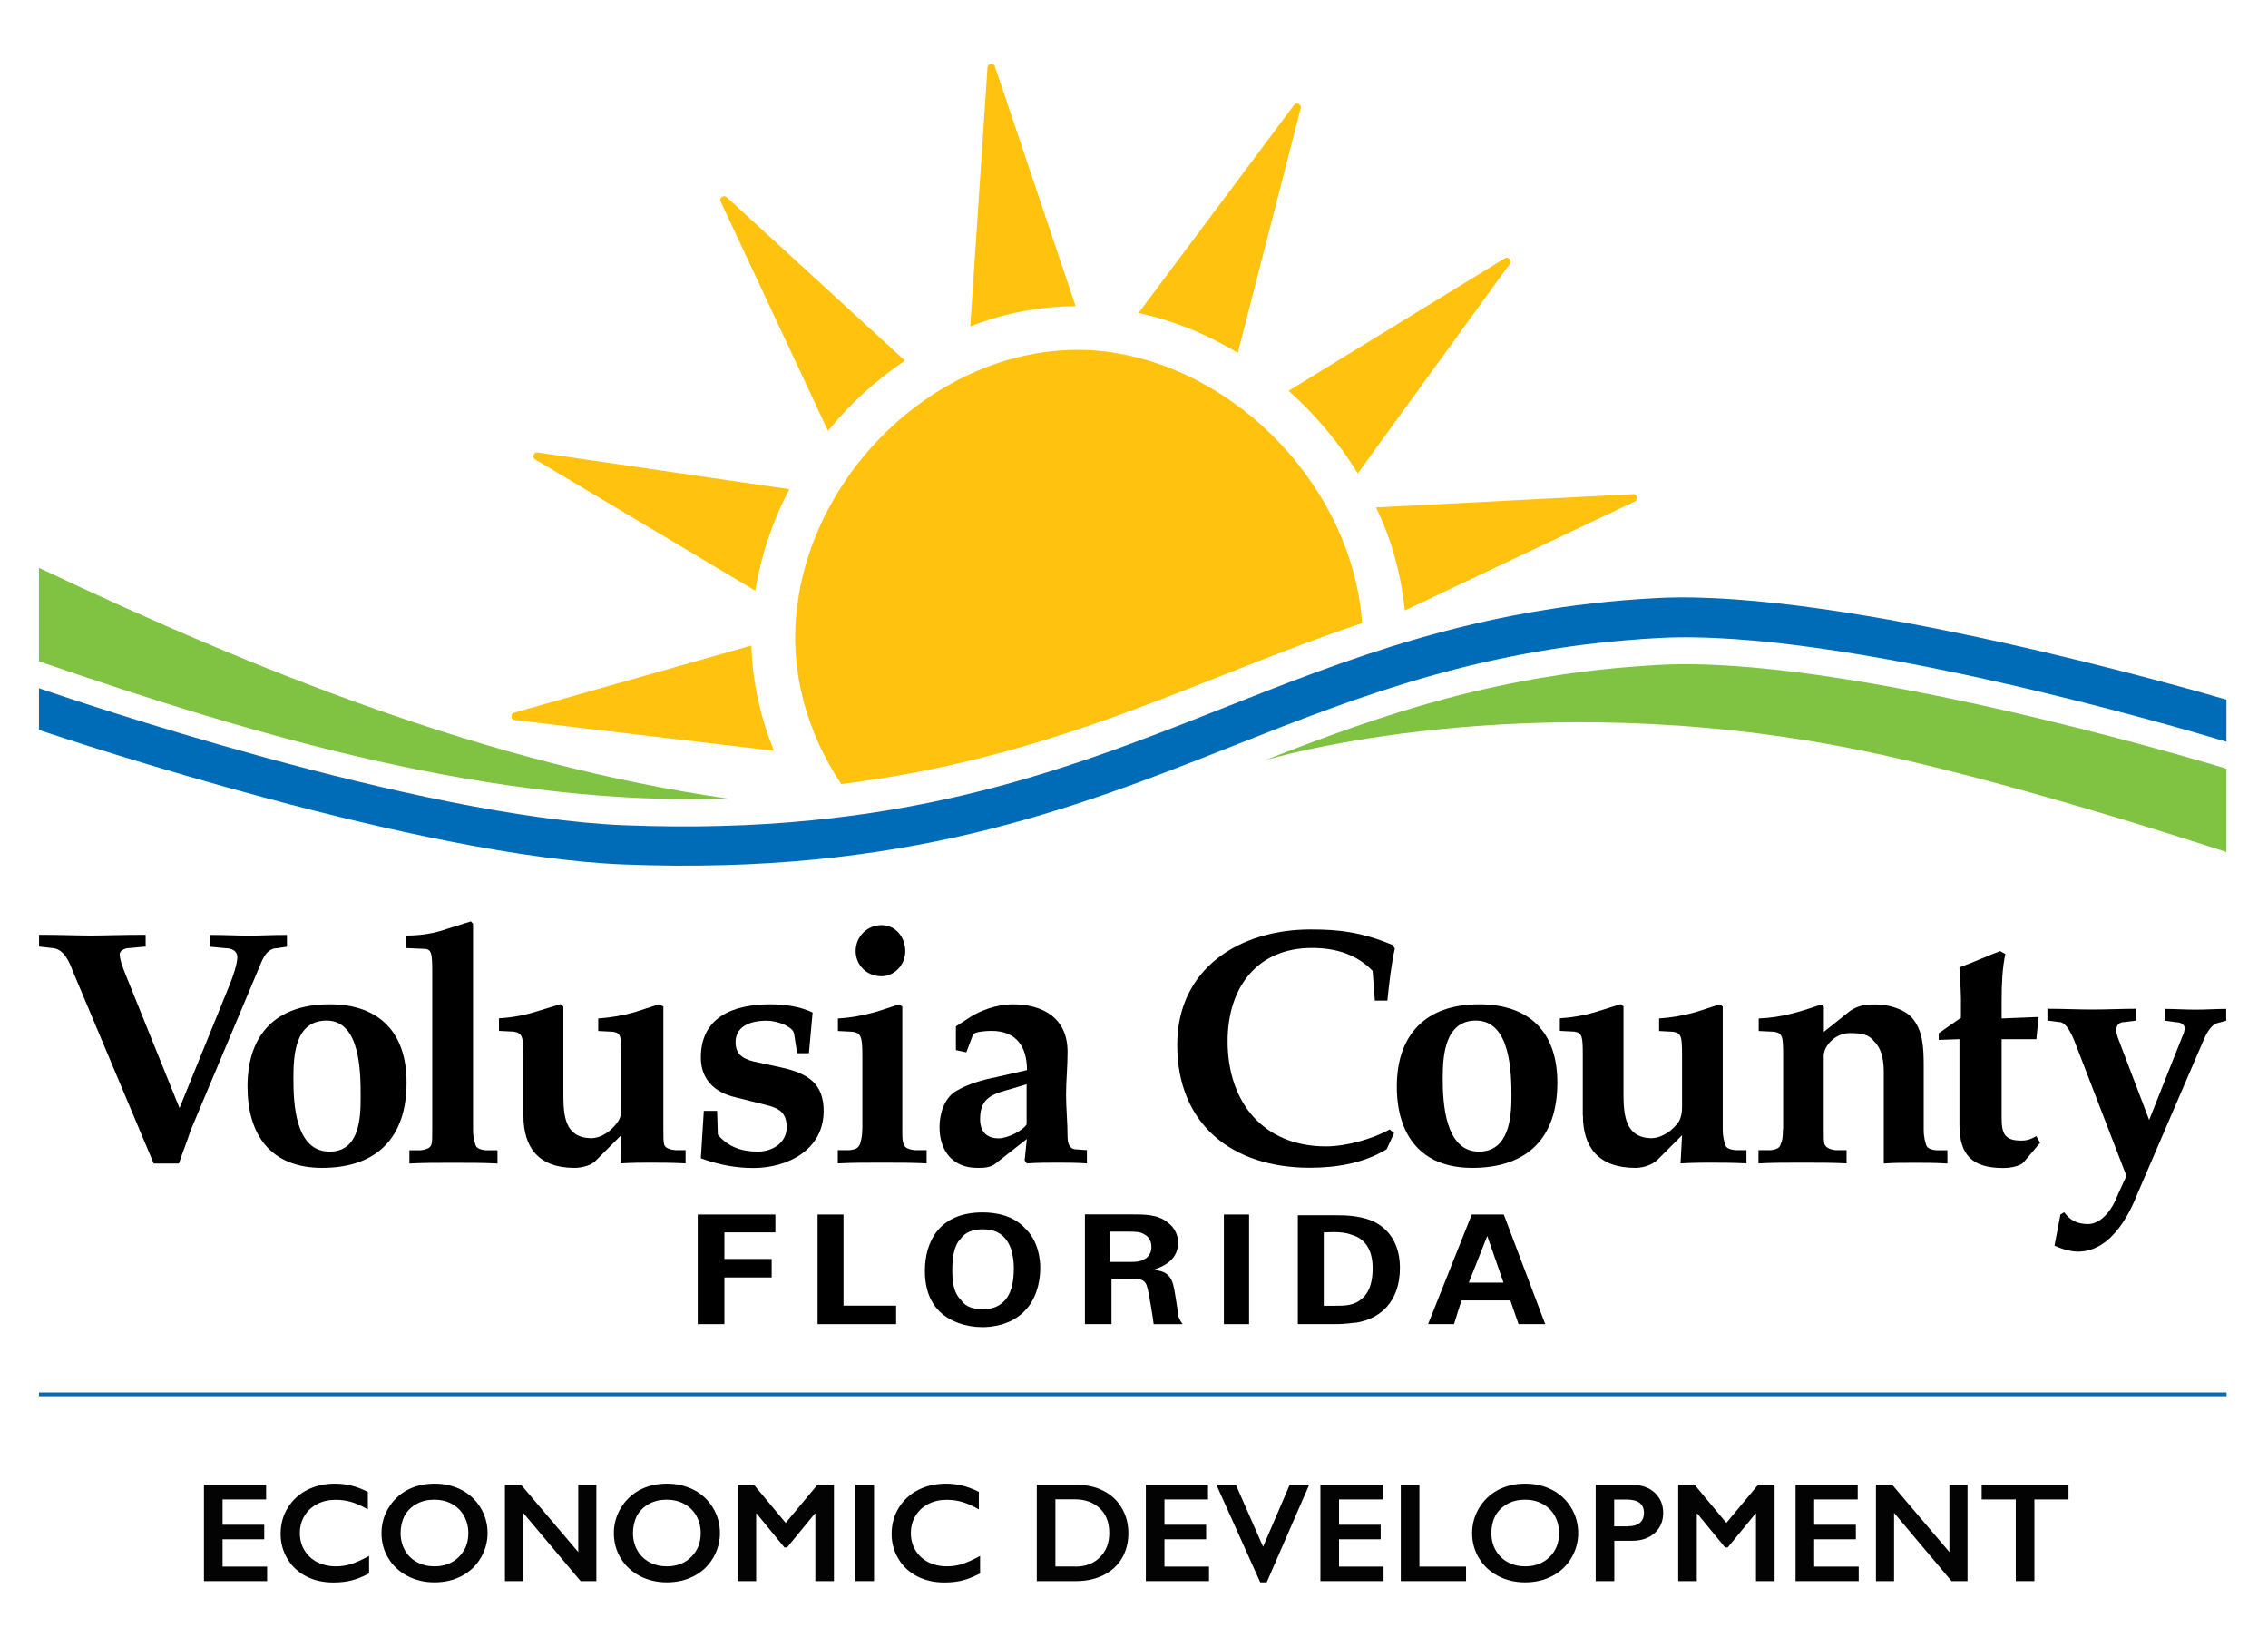 <?xml version="1.0" encoding="utf-8"?>
<!-- Generator: Adobe Illustrator 26.0.1, SVG Export Plug-In . SVG Version: 6.00 Build 0)  -->
<svg version="1.1" id="Layer_1" xmlns="http://www.w3.org/2000/svg" xmlns:xlink="http://www.w3.org/1999/xlink" x="0px" y="0px"
	 viewBox="0 0 1828.1 1327.1" style="enable-background:new 0 0 1828.1 1327.1;" xml:space="preserve">
<style type="text/css">
	.st0{fill-rule:evenodd;clip-rule:evenodd;}
	.st1{fill-rule:evenodd;clip-rule:evenodd;fill:#006BB6;}
	.st2{fill-rule:evenodd;clip-rule:evenodd;fill:#80C342;}
	.st3{fill-rule:evenodd;clip-rule:evenodd;fill:#FFC20E;}
	.st4{fill:#FFC20E;}
	.st5{fill:#030303;}
	.st6{fill:none;stroke:#006BB6;stroke-width:3;stroke-miterlimit:10;}
</style>
<g>
	<polyline class="st0" points="562.4,1067 583.9,1067 583.9,1029.4 622,1029.4 622,1014.5 583.9,1014.5 583.9,993.1 625,993.1 
		625,978.7 562.4,978.7 562.4,1067 	"/>
	<polyline class="st0" points="659,1067 722.3,1067 722.3,1052.1 679.9,1052.1 679.9,978.7 659,978.7 659,1067 	"/>
	<path class="st0" d="M767.6,1023.5c0-9.5,1.2-19.7,6.6-25.1c3.6-5.4,10.1-7.8,17.9-7.8c10.7,0,18.5,4.2,22.7,15.5
		c1.8,5.4,2.4,11.3,2.4,15.5c0,14.3-3,20.9-6.6,25.6c-4.2,4.8-9.5,7.8-18.5,7.8c-10.1,0-14.9-3.6-17.3-7.2
		C768.2,1041.4,767.6,1031.8,767.6,1023.5L767.6,1023.5z M745.5,1024.1c0,8.3,1.2,22.1,11.9,32.8c8.9,8.4,21.5,12.5,34.6,12.5
		c7.8,0,23.3-1.8,34-13.1c8.4-8.4,12.5-21.5,12.5-34.6c0-7.8-1.8-22.1-12.5-32.2c-9.5-10.1-23.3-12.5-34-12.5
		C756.9,977,745.5,1000.8,745.5,1024.1"/>
	<path class="st0" d="M894.6,992.5H909c6.6,0,10.1,0,13.7,2.4c2.4,1.2,5.4,4.2,5.4,10.1c0,5.4-3.6,8.9-5.4,9.5
		c-3.6,2.4-8.4,2.4-10.7,2.4h-17.3V992.5L894.6,992.5z M874.4,1067h21.5v-36.4h18.5c3.6,0,8.4,0,10.1,6c1.2,3,4.8,25.1,5.4,30.4
		h23.3c-1.2-1.8-1.8-2.4-3.6-6.6c0-2.4-0.6-6.6-2.4-17.3c-1.8-11.3-3.6-19.1-17.9-19.7c4.8-1.8,20.3-6,20.3-22.1
		c0-5.4-2.4-11.9-8.3-16.1c-7.8-6.6-18.5-6.6-29.2-6.6h-37.6V1067"/>
	<rect x="986.5" y="978.7" class="st0" width="20.3" height="88.3"/>
	<path class="st0" d="M1067,993.1c11.3-0.6,17.3,0,22.1,1.8c13.1,3.6,17.3,14.9,17.3,26.8c0,4.2,0,17.3-8.3,24.5
		c-6.6,6-13.7,6-22.7,6c-2.4,0-6,0-8.4,0V993.1L1067,993.1z M1046.1,1067h29.8c10.1,0,14.3-1.2,17.3-1.2c19.1-3,35.2-16.7,35.2-44.1
		c0-13.1-4.2-26.8-17.3-35.2c-11.3-7.2-27.4-7.2-33.4-7.2h-31.6V1067"/>
	<path class="st0" d="M1183.9,1033.6l14.9-37.6l13.1,37.6H1183.9L1183.9,1033.6z M1186.3,978.7l-35.2,88.3h20.9l6-19.1h39.4
		l6.6,19.1h21.5l-33.4-88.3H1186.3"/>
	<path class="st0" d="M102.5,788.5c-2.4-6-6-14.3-6-19.7c0-2.4,3.6-4.8,7.8-4.8l13.1-1.2v-9.5c-19.7,0-34,0.6-44.1,0.6
		c-10.7,0-23.9-0.6-41.8-0.6v9.5l10.7,1.2c9.5,0.6,13.7,11.3,16.7,19.1l65,154.5h20.3c3-8.9,6.6-17.9,9.5-26.8l56.7-134.8
		c3-7.2,6.6-11.9,13.1-11.9l7.8-1.2v-9.5c-13.1,0-22.7,0.6-31,0.6c-7.2,0-17.9-0.6-31-0.6v9.5l12.5,1.2c5.4,0,9.5,2.4,9.5,7.2
		c0,4.8-3,14.9-7.8,26.2l-38.8,95.4L102.5,788.5"/>
	<path class="st0" d="M265.7,928c-28,0-29.2-39.4-29.2-59.1c0-18.5,1.2-46.5,26.8-46.5c27.4,0,27.4,42.3,27.4,61.4
		C290.8,901.2,289.6,928,265.7,928L265.7,928z M265.7,809.3c-43.5,0-66.2,24.5-66.2,66.2c0,38.8,18.5,65.6,60.2,65.6
		c44.1,0,68-24.5,68-68.6C327.8,832.6,306.3,809.3,265.7,809.3"/>
	<path class="st0" d="M327.5,764l13.7,0.6c6.6,0,7.2,3,7.2,18.5v127.1c0,6.6,0,9.5-0.6,11.9c-0.6,2.4-3,4.2-8.9,4.8h-8.9v10.7
		c11.3-0.6,22.7-0.6,34-0.6c14.3,0,25.6,0,37,0.6v-10.7h-9.5c-6-0.6-7.8-2.4-8.4-4.8c-0.6-2.4-1.8-5.4-1.8-11.9V744.3l-1.8-1.8
		l-19.1,6c-10.1,3.6-20.9,5.4-32.8,5.4V764"/>
	<path class="st0" d="M421.9,898.8c0,25.6,11.9,42.3,41.2,42.3c6.6,0,14.3-2.4,17.3-6l20.3-20.3l-0.6,22.7
		c10.7-0.6,17.9-0.6,22.7-0.6c7.8,0,19.1,0,29.8,0.6v-10.7h-8.4c-6-0.6-8.4-2.4-8.9-4.8c-0.6-2.4-0.6-5.4-0.6-11.9v-99l-3.6-1.8
		l-18.5,6c-10.1,3-20.9,4.8-30.4,5.4v10.1l11.9,0.6c6.6,1.2,6.6,3.6,6.6,19.1v42.3c0,3,0,7.2-2.4,10.7c-4.8,7.2-13.1,13.7-22.1,13.7
		c-20.9-0.6-22.1-17.9-22.1-35.8v-70.4l-2.4-1.8l-19.7,6c-9.5,3-19.7,4.8-29.8,5.4v10.1l11.9,0.6c6.6,1.2,7.8,3.6,7.8,19.1V898.8"/>
	<path class="st0" d="M652,848.7l3-32.8c-10.1-4.8-22.1-6.6-34-6.6c-31.6,0-56.1,11.3-56.1,42.9c0,16.1,9.5,28,28.6,32.2l23.9,6
		c9.5,2.4,16.7,5.4,16.7,17.9c0,12.5-11.3,19.7-23.3,19.7c-12.5,0-23.9-3.6-32.2-13.7l-0.6-19.1h-10.7l-2.4,38.2
		c14.9,5.4,28.6,7.8,42.3,7.8c28,0,56.7-14.9,56.7-45.9c0-22.1-12.5-30.4-34.6-35.2l-22.1-4.8c-9.5-2.4-14.3-6.6-14.3-15.5
		c0-11.3,9.5-17.3,25.1-17.3c8.4,0,21.5,4.8,22.1,10.7l2.4,15.5H652"/>
	<path class="st0" d="M710.6,745.5c-11.9,0-20.9,9.5-20.9,20.9c0,11.3,8.9,20.3,20.9,20.3c10.1,0,19.1-8.9,19.1-20.3
		C729.6,755.1,721.9,745.5,710.6,745.5L710.6,745.5z M695,910.1c0,6.6-1.2,9.5-1.8,11.9c-1.2,2.4-2.4,4.2-8.4,4.8h-9.5v10.7
		c11.9-0.6,22.7-0.6,35.2-0.6c13.1,0,24.5,0,36.4,0.6v-10.7h-9.5c-6-0.6-8.4-2.4-8.9-4.8c-1.2-2.4-1.2-5.4-1.2-11.9v-99l-2.4-1.8
		l-18.5,6c-10.7,3-20.3,4.8-31,5.4v10.1l11.9,0.6c6.6,1.2,7.8,3.6,7.8,19.1V910.1"/>
	<path class="st0" d="M827.6,906c-3,4.8-14.9,11.3-22.7,11.3c-8.4,0-14.9-4.2-14.9-15.5c0-17.9,10.7-20.3,25.6-24.5l11.9-3.6V906
		L827.6,906z M803.8,867.8c-11.9,2.4-23.3,5.4-34,11.9c-8.9,6-12.5,17.9-12.5,28.6c0,18.5,10.1,32.8,30.4,32.8
		c4.8,0,10.7,0,14.9-3.6l25.1-19.7l-1.8,17.3l1.8,2.4c8.9-0.6,17.3-0.6,24.5-0.6c7.2,0,14.9,0,23.9,0.6v-10.7l-8.4-0.6
		c-5.4,0-7.2-4.2-7.2-10.7c0-11.3-1.2-22.7-1.2-33.4c0-11.3,1.2-22.1,1.2-33.4c0.6-28.6-20.3-39.4-44.1-39.4
		c-8.9,0-20.3,2.4-32.2,8.9l-13.7,8.9v19.1l8.4,1.8l5.4-14.3c1.2-2.4,10.7-3,14.9-3c20.3,0,28.6,13.1,28.6,31.6L803.8,867.8"/>
	<path class="st0" d="M1123.7,913.1l-3.6-3c-13.7,7.8-35.2,13.7-51.3,13.7c-50.7,0-79.3-35.8-79.3-84.7c0-43.5,23.9-75.2,68-75.2
		c18.5,0,35.8,4.8,48.9,18.5l1.8,23.9h10.1c1.2-12.5,3.6-32.2,6-41.8l-1.8-3c-25.7-10.7-44.1-12.5-66.2-12.5
		c-56.7,0-107.4,31-107.4,93c0,64.4,44.7,99,106.8,99c21.5,0,43.5-3.6,62-14.9L1123.7,913.1"/>
	<path class="st0" d="M1192.1,928c-27.4,0-29.2-39.4-29.2-59.1c0-18.5,1.8-46.5,26.8-46.5c28,0,28.6,42.3,28.6,61.4
		C1218.3,901.2,1216,928,1192.1,928L1192.1,928z M1192.1,809.3c-42.9,0-66.2,24.5-66.2,66.2c0,38.8,19.1,65.6,60.8,65.6
		c44.7,0,68.6-24.5,68.6-68.6C1255.3,832.6,1233.8,809.3,1192.1,809.3"/>
	<path class="st0" d="M1275.9,898.8c0,25.6,12.5,42.3,42.3,42.3c6.6,0,13.1-2.4,17.3-6l20.3-20.3l-1.2,22.7
		c11.3-0.6,18.5-0.6,22.7-0.6c8.4,0,19.7,0,30.4,0.6v-10.7h-8.9c-6-0.6-7.8-2.4-8.4-4.8c-0.6-2.4-1.8-5.4-1.8-11.9v-99l-2.4-1.8
		l-18.5,6c-10.1,3-20.9,4.8-30.4,5.4v10.1l11.3,0.6c6.6,1.2,7.2,3.6,7.2,19.1v42.3c0,3-0.6,7.2-2.4,10.7
		c-4.8,7.2-13.7,13.7-22.7,13.7c-20.3-0.6-22.1-17.9-22.1-35.8v-70.4l-2.4-1.8l-19.1,6c-9.5,3-20.3,4.8-29.8,5.4v10.1l11.9,0.6
		c6,1.2,6.6,3.6,6.6,19.1V898.8"/>
	<path class="st0" d="M1437.1,910.1c0,6.6-0.6,9.5-1.8,11.9c-0.6,2.4-2.4,4.2-7.8,4.8h-10.1v10.7c11.3-0.6,23.3-0.6,35.2-0.6
		c13.1,0,24.5,0,35.8,0.6v-10.7h-8.9c-5.4-0.6-7.8-2.4-8.9-4.8c-0.6-2.4-0.6-5.4-0.6-11.9v-59.1c0-8.4,9.5-18.5,20.9-18.5
		c10.1,0,15.5,1.2,19.7,6.6c4.8,4.8,7.8,11.9,7.8,24.5v74c7.2-0.6,15.5-0.6,25.1-0.6c8.4,0,16.1,0,26.2,0.6v-10.7h-8.9
		c-6-0.6-7.8-2.4-8.4-4.8c-0.6-2.4-1.8-5.4-1.8-11.9v-50.7c0-15.5-0.6-29.2-9.5-39.4c-6.6-7.2-19.1-10.7-29.2-10.7
		c-6,0-13.1,0-20.9,5.4l-20.9,16.7v-20.3l-1.8-1.8c-16.1,5.4-31.6,10.7-50.7,11.3v10.1l12.5,0.6c6.6,1.2,7.2,3.6,7.2,19.1V910.1"/>
	<path class="st0" d="M1579.4,906.6c0,24.5,10.7,34.6,35.2,34.6c8.4,0,14.9-2.4,16.7-4.8l13.1-15.5l-3-5.4c-3,1.8-6.6,3.6-11.9,3.6
		c-12.5,0-16.1-4.2-16.1-17.9v-63.8h28l1.8-17.9l-29.8,1.2v-15.5c0-11.9,0.6-25.7,3-36.4l-4.2-2.4c-8.3,3-20.9,8.9-32.8,13.1
		c0,7.8,1.2,16.1,1.2,25.1v15.5l-17.9,12.5v5.4l16.7-0.6V906.6"/>
	<path class="st0" d="M1710,843.9c-2.4-6.6-4.2-10.1-4.2-13.7c0-4.2,2.4-6.6,6.6-6.6l9.5-1.2v-9.5c-11.9,0-23.3,0.6-35.8,0.6
		c-11.3,0-23.3-0.6-35.8-0.6v9.5l9.5,1.2c4.2,0,7.8,4.8,11.9,14.3l42.3,109.7l-6.6,14.3c-4.8,13.1-13.7,24.5-24.5,24.5
		c-8.4,0-14.3-3-19.1-9.5l-3,1.8l-4.8,25.1c5.4,2.4,12.5,4.8,19.1,4.8c28.6,0,43.5-35.8,47.7-46.5l53.7-124.7
		c3.6-8.4,7.8-12.5,11.3-13.1l6.6-1.8v-9.5c-7.8,0-16.1,0.6-24.5,0.6c-8.9,0-17.3-0.6-25.1-0.6v9.5l8.9,1.2c3,0,7.2,1.2,7.2,4.8
		c0,1.8-0.6,4.2-1.8,6.6l-26.8,67.4L1710,843.9"/>
	<path class="st1" d="M31.4,588.2c27.7,9.3,307.1,102,471.3,108.4c225.5,8.8,360.4-43.8,490.9-95.4
		c104.5-41.4,203.4-79.5,343.6-87.1c146.8-8,422.6,73.1,457.4,83.6v-33.9c-21.1-6.2-309.2-89.6-458.6-81.9
		c-146.1,7.5-251.4,49.7-353.7,90.1c-127.3,50.3-260,101.7-479,93C336.1,658.4,55.3,562.8,31.4,554.6V588.2"/>
	<path class="st2" d="M1794.6,686.6c-16.1-5.3-183.8-60-300.5-83.1c-263.3-52.2-467.8,6.7-475.7,9.6
		c95.7-37.5,189.8-70.3,318.8-77.3c146.8-8,422.6,73.1,457.4,83.6V686.6"/>
	<path class="st2" d="M31.4,457.6c176.7,83.6,361.8,158.1,555.8,186c-188.9,6.2-378.9-49.8-555.8-110.7V457.6"/>
	<path class="st3" d="M1097.9,502.1c-7.5-107.3-99.5-205.8-207.4-218.9C770.6,269.5,656,370.9,642.3,490.8
		c-6,50.6,8.4,100.1,35.8,141c122.7-15.2,214.8-51.1,304.2-86.4C1019.8,530.6,1057.7,515.6,1097.9,502.1"/>
	<path class="st4" d="M1109.1,408.9l207.6-10.7c2.9-0.1,4,4.4,1.4,5.7l-185.7,88C1129.3,463,1122,435.3,1109.1,408.9L1109.1,408.9z
		 M1038.7,314.9l174.5-106.9c2.4-1.5,5.6,2,4,4.3l-122.8,169.2C1079.2,356.5,1059.8,333.7,1038.7,314.9L1038.7,314.9z M917.7,252.2
		l125.5-167.8c1.7-2.3,6-0.3,5.3,2.5l-50.8,197.5C973,269.3,945.8,258.3,917.7,252.2L917.7,252.2z M782.1,263L796,54
		c0.2-2.8,4.9-3.5,5.8-0.8L867,246.7C838.6,246.9,810,252.1,782.1,263L782.1,263z M623.9,605l-209.3-24.8c-2.8-0.3-3.2-5-0.5-5.8
		l191.5-54.2C606.5,548.6,612.5,577.2,623.9,605L623.9,605z M608.8,476L431.2,370.1c-2.5-1.5-0.9-5.9,1.9-5.5l203.1,29.6
		C622.7,420,613.4,447.7,608.8,476L608.8,476z M667.4,347.2l-86.6-185c-1.2-2.6,2.6-5.4,4.7-3.5l143.9,131.9
		C705.8,306.5,684.9,325.6,667.4,347.2"/>
</g>
<g>
	<path class="st5" d="M214.5,1196.6v11.7h-35.1v20.4H213v11.7h-33.6v22h35.9v11.7h-50.9v-77.5H214.5z"/>
	<path class="st5" d="M270,1195.6c4.4,0,8.7,0.5,12.9,1.5s8.8,2.7,13.6,5.1v14.1c-4.8-2.7-9.2-4.7-13.2-5.9c-4-1.2-8.3-1.8-12.7-1.8
		c-5.5,0-10.5,1.1-14.9,3.4c-4.4,2.3-7.9,5.5-10.3,9.6c-2.5,4.1-3.7,8.7-3.7,13.8c0,5.2,1.2,9.8,3.7,13.9s5.9,7.3,10.3,9.5
		c4.4,2.2,9.4,3.4,15,3.4c4.3,0,8.3-0.6,12.2-1.8c3.9-1.2,8.7-3.4,14.6-6.6v14.1c-5,2.6-9.7,4.5-13.9,5.6c-4.2,1.1-9.1,1.7-14.8,1.7
		c-8.2,0-15.5-1.6-21.9-4.9c-6.4-3.3-11.5-7.9-15.2-14.1c-3.7-6.1-5.5-12.8-5.5-20.1c0-7.8,1.9-14.8,5.7-21c3.8-6.2,9-11,15.6-14.4
		C254.2,1197.3,261.6,1195.6,270,1195.6z"/>
	<path class="st5" d="M350.3,1195.6c8,0,15.2,1.7,21.7,5c6.4,3.3,11.5,8.1,15.3,14.3c3.8,6.2,5.7,13.1,5.7,20.5
		c0,7.2-1.9,14-5.6,20.2c-3.7,6.2-8.8,11-15.3,14.4s-13.8,5.1-21.9,5.1c-8,0-15.3-1.7-21.9-5.2c-6.6-3.5-11.7-8.3-15.3-14.3
		c-3.7-6.1-5.5-12.8-5.5-20.2c0-7.1,1.8-13.8,5.5-20c3.7-6.2,8.7-11.1,15.1-14.6C334.5,1197.4,341.9,1195.6,350.3,1195.6z
		 M322.9,1235.4c0,5.1,1.2,9.8,3.5,13.9c2.3,4.1,5.6,7.3,9.7,9.5c4.2,2.3,8.9,3.4,14.1,3.4c7.9,0,14.5-2.5,19.6-7.5
		c5.1-5,7.7-11.4,7.7-19.3c0-5.1-1.2-9.8-3.5-13.9c-2.3-4.1-5.6-7.3-9.8-9.6c-4.2-2.3-8.9-3.4-14.2-3.4c-5.3,0-10,1.1-14.2,3.4
		c-4.2,2.3-7.4,5.5-9.7,9.5C324,1225.6,322.9,1230.2,322.9,1235.4z"/>
	<path class="st5" d="M420.1,1196.6l46,54.1v-54.1h14.6v77.5H468l-46.3-55v55H407v-77.5H420.1z"/>
	<path class="st5" d="M537.6,1195.6c8,0,15.2,1.7,21.7,5c6.4,3.3,11.5,8.1,15.3,14.3c3.8,6.2,5.7,13.1,5.7,20.5
		c0,7.2-1.9,14-5.6,20.2c-3.7,6.2-8.8,11-15.3,14.4s-13.8,5.1-21.9,5.1c-8,0-15.3-1.7-21.9-5.2c-6.6-3.5-11.7-8.3-15.3-14.3
		c-3.7-6.1-5.5-12.8-5.5-20.2c0-7.1,1.8-13.8,5.5-20c3.7-6.2,8.7-11.1,15.1-14.6C521.8,1197.4,529.2,1195.6,537.6,1195.6z
		 M510.2,1235.4c0,5.1,1.2,9.8,3.5,13.9c2.3,4.1,5.6,7.3,9.7,9.5c4.2,2.3,8.9,3.4,14.1,3.4c7.9,0,14.5-2.5,19.6-7.5
		c5.1-5,7.7-11.4,7.7-19.3c0-5.1-1.2-9.8-3.5-13.9c-2.3-4.1-5.6-7.3-9.8-9.6c-4.2-2.3-8.9-3.4-14.2-3.4c-5.3,0-10,1.1-14.2,3.4
		c-4.2,2.3-7.4,5.5-9.7,9.5C511.3,1225.6,510.2,1230.2,510.2,1235.4z"/>
	<path class="st5" d="M607.8,1196.6l25.5,30.6l25.5-30.6h13.4v77.5h-15v-54.4h-0.4l-22.4,27.3h-2.1l-22.4-27.3h-0.4v54.4h-15v-77.5
		H607.8z"/>
	<path class="st5" d="M704.5,1196.6v77.5h-15v-77.5H704.5z"/>
	<path class="st5" d="M762.5,1195.6c4.4,0,8.7,0.5,12.9,1.5s8.8,2.7,13.6,5.1v14.1c-4.8-2.7-9.2-4.7-13.2-5.9
		c-4-1.2-8.3-1.8-12.7-1.8c-5.5,0-10.5,1.1-14.9,3.4c-4.4,2.3-7.9,5.5-10.3,9.6c-2.5,4.1-3.7,8.7-3.7,13.8c0,5.2,1.2,9.8,3.7,13.9
		s5.9,7.3,10.3,9.5c4.4,2.2,9.4,3.4,15,3.4c4.3,0,8.3-0.6,12.2-1.8c3.9-1.2,8.7-3.4,14.6-6.6v14.1c-5,2.6-9.7,4.5-13.9,5.6
		c-4.2,1.1-9.1,1.7-14.8,1.7c-8.2,0-15.5-1.6-21.9-4.9c-6.4-3.3-11.5-7.9-15.2-14.1c-3.7-6.1-5.5-12.8-5.5-20.1
		c0-7.8,1.9-14.8,5.7-21c3.8-6.2,9-11,15.6-14.4C746.7,1197.3,754.2,1195.6,762.5,1195.6z"/>
	<path class="st5" d="M868.2,1196.6c8.1,0,15.2,1.6,21.5,4.9c6.3,3.3,11.2,7.9,14.6,13.9c3.5,6,5.2,12.6,5.2,20.1
		c0,7.6-1.7,14.3-5.2,20.2s-8.5,10.4-14.9,13.6c-6.4,3.2-13.8,4.8-22.1,4.8h-31.6v-77.5H868.2z M866.7,1262.4
		c8.3,0,14.9-2.5,19.9-7.5c5-5,7.5-11.5,7.5-19.6c0-8.4-2.5-15-7.6-19.8s-11.8-7.3-20.4-7.3h-15.4v54.1H866.7z"/>
	<path class="st5" d="M973.7,1196.6v11.7h-35.1v20.4h33.6v11.7h-33.6v22h35.9v11.7h-50.9v-77.5H973.7z"/>
	<path class="st5" d="M996.2,1196.6l21.9,49.8l21.4-49.8h15.7l-34.2,78.5h-5.2l-35.3-78.5H996.2z"/>
	<path class="st5" d="M1114.4,1196.6v11.7h-35.1v20.4h33.6v11.7h-33.6v22h35.9v11.7h-50.9v-77.5H1114.4z"/>
	<path class="st5" d="M1144.1,1196.6v65.8h37.6v11.7h-52.6v-77.5H1144.1z"/>
	<path class="st5" d="M1229.4,1195.6c8,0,15.2,1.7,21.7,5c6.4,3.3,11.5,8.1,15.3,14.3c3.8,6.2,5.7,13.1,5.7,20.5
		c0,7.2-1.9,14-5.6,20.2c-3.7,6.2-8.8,11-15.3,14.4s-13.8,5.1-21.9,5.1c-8,0-15.3-1.7-21.9-5.2s-11.7-8.3-15.3-14.3
		c-3.7-6.1-5.5-12.8-5.5-20.2c0-7.1,1.8-13.8,5.5-20c3.7-6.2,8.7-11.1,15.1-14.6C1213.7,1197.4,1221.1,1195.6,1229.4,1195.6z
		 M1202.1,1235.4c0,5.1,1.2,9.8,3.5,13.9c2.3,4.1,5.6,7.3,9.7,9.5c4.2,2.3,8.9,3.4,14.1,3.4c8,0,14.5-2.5,19.6-7.5
		c5.1-5,7.7-11.4,7.7-19.3c0-5.1-1.2-9.8-3.5-13.9c-2.3-4.1-5.6-7.3-9.8-9.6c-4.2-2.3-8.9-3.4-14.2-3.4c-5.3,0-10,1.1-14.2,3.4
		c-4.2,2.3-7.4,5.5-9.7,9.5C1203.2,1225.6,1202.1,1230.2,1202.1,1235.4z"/>
	<path class="st5" d="M1316.1,1196.6c7.2,0,13.1,2.1,17.7,6.3c4.5,4.2,6.8,9.6,6.8,16.2c0,6.7-2.3,12.1-6.9,16.3
		c-4.6,4.1-10.6,6.2-18.1,6.2h-14.4v32.5h-15v-77.5H1316.1z M1312.4,1229.9c4,0,7.1-0.9,9.3-2.7s3.4-4.5,3.4-8.1
		c0-7.1-4.6-10.7-13.8-10.7h-10.2v21.6H1312.4z"/>
	<path class="st5" d="M1366,1196.6l25.5,30.6l25.5-30.6h13.4v77.5h-15v-54.4h-0.4l-22.4,27.3h-2.1l-22.4-27.3h-0.4v54.4h-15v-77.5
		H1366z"/>
	<path class="st5" d="M1497.4,1196.6v11.7h-35.1v20.4h33.6v11.7h-33.6v22h35.9v11.7h-50.9v-77.5H1497.4z"/>
	<path class="st5" d="M1525.3,1196.6l46,54.1v-54.1h14.6v77.5h-12.9l-46.3-55v55h-14.6v-77.5H1525.3z"/>
	<path class="st5" d="M1667.3,1196.6v11.7h-27.5v65.8h-15v-65.8h-27.5v-11.7H1667.3z"/>
</g>
<line class="st6" x1="31.4" y1="1123.6" x2="1794.7" y2="1123.6"/>
</svg>
